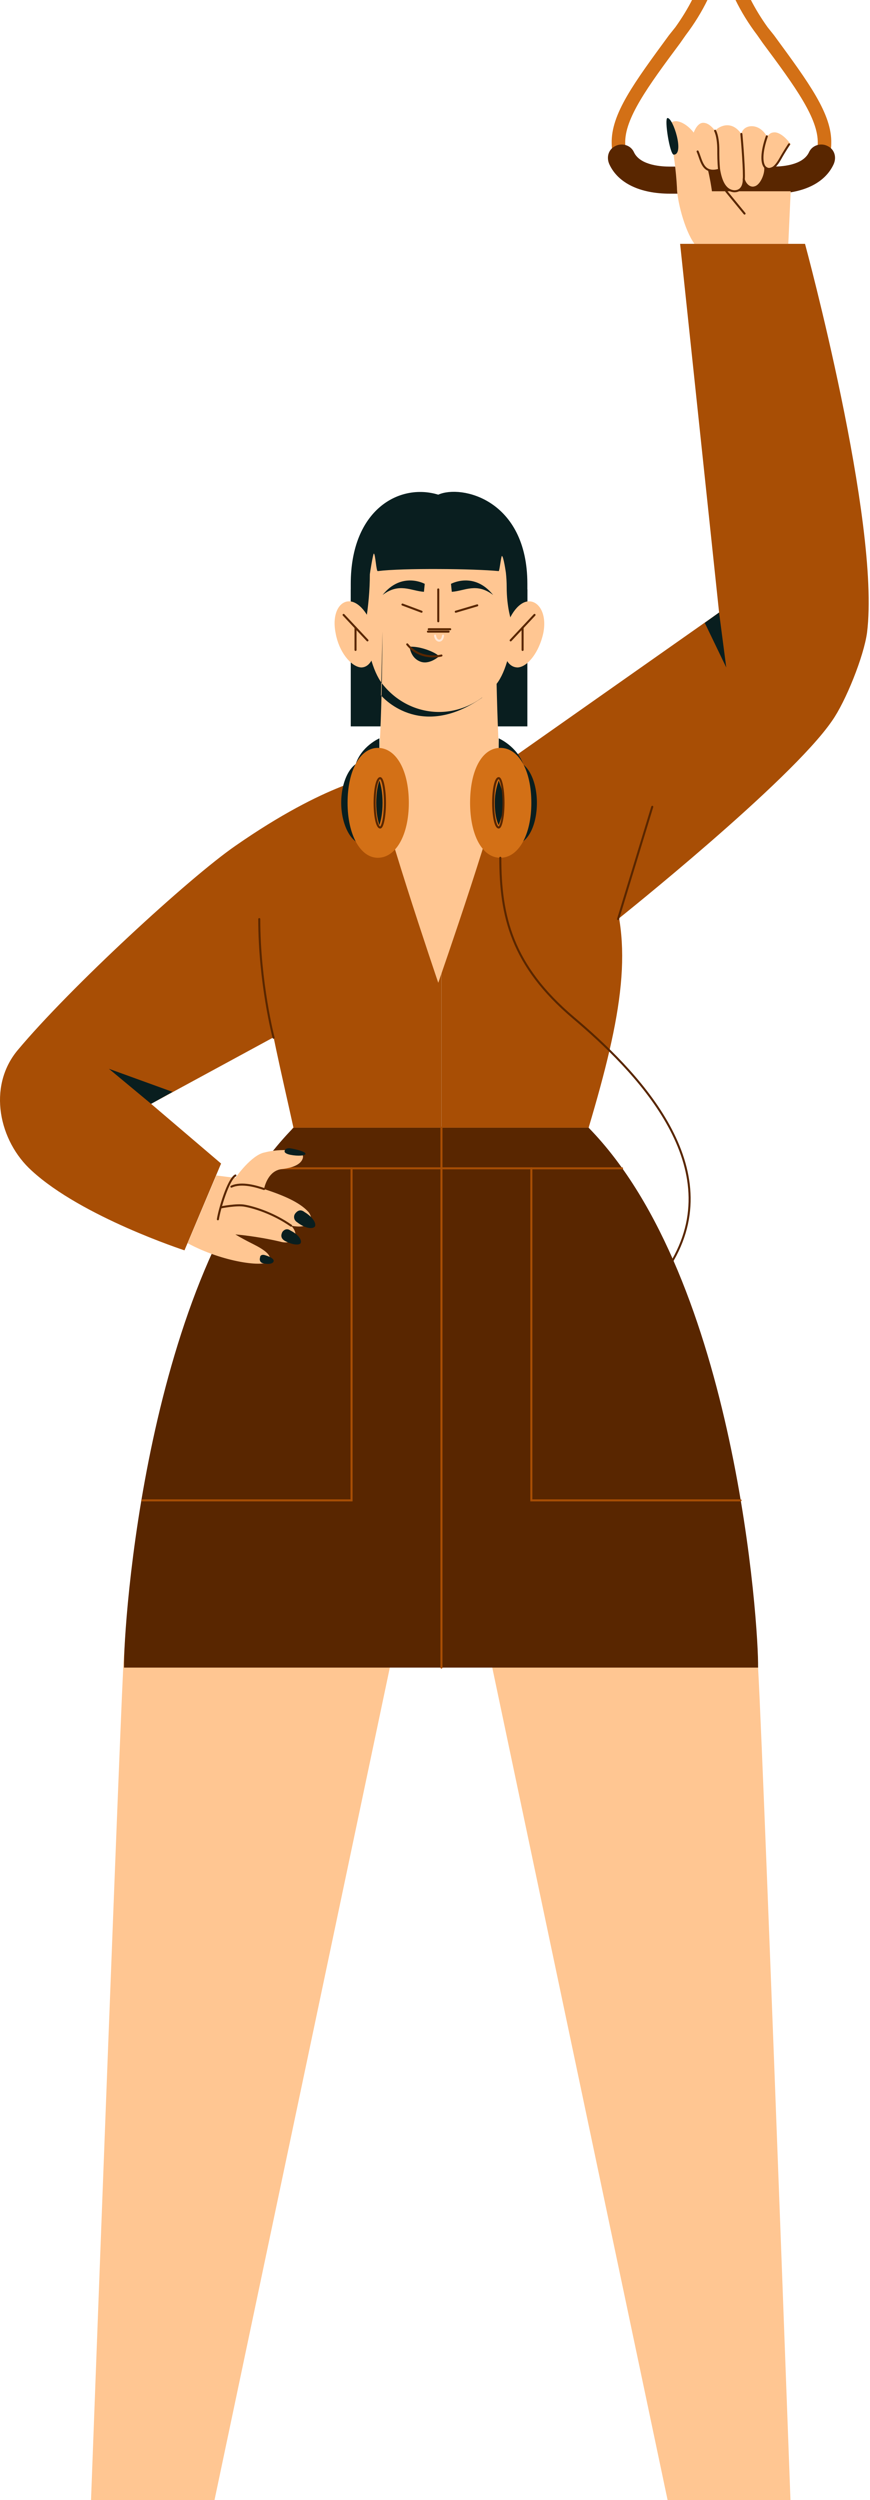 <svg width="342" height="982" viewBox="0 0 342 982" fill="none" xmlns="http://www.w3.org/2000/svg">
<path fill-rule="evenodd" clip-rule="evenodd" d="M303.944 73.568H263.288C249.215 73.568 240.459 67 240.459 56.366C240.146 44.794 249.215 32.596 262.976 13.83L265.477 10.702C275.798 -3.685 280.802 -19.323 280.802 -37.777C280.802 -39.34 282.053 -40.279 283.616 -40.279C285.18 -40.279 286.431 -39.34 286.431 -37.777C286.431 -19.323 291.435 -3.685 301.755 10.702L304.257 13.83C318.017 32.596 327.087 44.794 326.774 56.366C326.774 67 318.017 73.568 303.944 73.568ZM283.616 -15.258C281.114 -4.936 276.423 4.76 269.543 13.83L267.354 16.957C254.532 34.16 245.463 46.67 245.775 56.366C245.775 59.806 247.652 68.251 263.288 68.251H303.944C319.581 68.251 321.457 59.806 321.457 56.366C321.77 46.67 312.701 34.16 299.878 16.957L297.689 13.83C290.809 4.76 286.118 -4.936 283.616 -15.258Z" fill="#D37016"/>
<path d="M303.944 76.07H263.289C251.717 76.07 242.961 72.004 239.521 64.498C238.27 61.683 239.208 58.555 242.022 57.304C244.524 56.053 247.965 56.991 249.215 59.806C251.717 65.123 260.474 65.436 263.289 65.436H303.944C306.759 65.436 315.515 65.123 318.017 59.806C319.268 56.991 322.709 56.053 325.21 57.304C328.025 58.555 328.963 61.683 327.712 64.498C324.272 72.004 315.515 76.07 303.944 76.07Z" fill="#592600"/>
<path d="M139.758 300.323C141.947 293.13 149.14 290.002 149.14 290.002V296.883L139.758 300.323Z" fill="#091E1F"/>
<path d="M231.389 442.945C260.474 491.736 292.373 552.726 298.002 655C300.504 698.787 314.577 1086.93 314.577 1086.93L324.897 1100.38L284.555 1086.93L173.533 560.232V442.945H231.389ZM115.052 442.945C85.967 491.736 54.068 552.726 48.439 655C46.25 698.787 31.864 1086.93 31.864 1086.93L21.856 1100.38L62.199 1086.93L173.22 560.232V442.945H115.052Z" fill="#FFC692"/>
<path d="M173.534 442.945H231.39C244.525 398.845 249.528 370.383 238.583 344.111C221.069 302.2 189.483 301.574 173.534 301.262V442.945Z" fill="url(#paint0_linear_82_2036)"/>
<path d="M108.171 344.111C97.538 370.383 105.357 397.594 115.364 442.945H173.533V301.262C157.271 301.574 125.685 302.2 108.171 344.111Z" fill="url(#paint1_linear_82_2036)"/>
<path d="M267.355 95.774L282.678 240.585L196.363 301.262L200.742 328.472L242.961 361C242.961 361 310.825 306.891 327.087 283.121C332.404 275.615 339.597 257.787 340.847 248.404C346.164 205.242 316.454 95.774 316.454 95.774H267.355Z" fill="url(#paint2_linear_82_2036)"/>
<path d="M242.961 361L256.409 316.9" stroke="#592600" stroke-width="0.8" stroke-linecap="round" stroke-linejoin="round"/>
<path d="M282.678 240.585L285.493 262.166L277.049 244.651L282.678 240.585Z" fill="#091E1F"/>
<path d="M115.364 442.945H173.533H231.389C289.558 502.37 298.315 639.675 298.002 655H173.533H48.752C48.439 639.675 57.195 502.37 115.364 442.945Z" fill="#592600"/>
<path d="M137.881 285.311H207.309V231.515H137.881V285.311Z" fill="#091E1F"/>
<path d="M148.202 305.328C147.263 312.521 172.283 386.021 172.283 386.021C172.283 386.021 197.927 312.521 196.989 305.328C195.112 289.689 194.799 241.523 194.799 241.523H150.391C150.391 241.523 150.391 288.125 148.202 305.328ZM149.765 273.113L150.391 246.84H194.799C194.799 246.84 190.421 273.113 189.483 274.051C164.777 291.253 149.765 273.113 149.765 273.113ZM141.634 212.436C141.634 229.951 142.26 258.413 150.391 268.734C161.337 282.496 181.977 284.059 195.112 268.734C202.93 259.038 203.869 229.951 203.869 212.436" fill="#FFC692"/>
<path d="M172.282 194.296C156.958 189.604 137.881 200.238 137.881 229.326V236.206C137.881 240.898 141.947 239.96 143.823 244.026C144.762 238.396 145.387 231.828 145.387 225.572C145.387 225.26 146.638 217.441 146.951 217.441C147.576 217.441 147.889 224.634 148.514 224.321C158.209 223.07 186.668 223.383 196.05 224.321C196.363 224.321 196.988 218.379 197.301 218.379C197.927 218.379 198.865 224.947 198.865 224.947C199.073 226.824 199.178 228.7 199.178 230.577C199.178 238.709 201.054 244.026 201.054 244.026C202.305 241.524 207.309 241.524 207.309 236.206V229.326C207.309 196.172 181.352 190.23 172.282 194.296ZM193.861 233.704C187.294 228.7 182.602 232.141 177.599 232.453L177.286 229.326C177.286 229.326 186.355 224.321 193.861 233.704ZM150.391 233.704C156.958 228.7 161.649 232.141 166.653 232.453L166.966 229.326C166.966 229.326 157.896 224.321 150.391 233.704Z" fill="#091E1F"/>
<path d="M187.607 237.77L179.163 240.272" stroke="#592600" stroke-width="0.8" stroke-linecap="round" stroke-linejoin="round"/>
<path d="M158.209 237.458L165.715 240.272" stroke="#592600" stroke-width="0.8" stroke-linecap="round" stroke-linejoin="round"/>
<path d="M176.348 248.092H168.217" stroke="#592600" stroke-width="0.8" stroke-linecap="round" stroke-linejoin="round"/>
<path d="M172.283 244.026V231.515" stroke="#592600" stroke-width="0.8" stroke-linecap="round" stroke-linejoin="round"/>
<path d="M172.595 257.787C171.344 256.223 165.089 253.721 161.024 254.034C161.024 254.034 161.337 258.1 164.777 259.664C168.529 261.54 172.595 257.787 172.595 257.787Z" fill="#091E1F"/>
<path d="M160.086 253.096C165.402 259.664 173.534 257.474 173.534 257.474" stroke="#592600" stroke-width="0.8" stroke-linecap="round" stroke-linejoin="round"/>
<path d="M174.159 249.655C173.846 252.47 171.344 252.157 171.032 249.655" stroke="#FFE8D7" stroke-width="0.8" stroke-linecap="round" stroke-linejoin="round"/>
<path d="M168.529 247.153H176.973" stroke="#592600" stroke-width="0.8" stroke-linecap="round" stroke-linejoin="round"/>
<path d="M131.94 248.717C133.191 255.911 137.881 261.853 141.947 262.166C146.013 262.166 148.202 256.536 147.264 249.655C146.013 242.462 141.635 236.519 137.569 236.206C133.503 235.894 130.376 240.898 131.94 248.717Z" fill="#FFC692"/>
<path d="M144.449 251.532L135.067 241.523" stroke="#592600" stroke-width="0.8" stroke-linecap="round" stroke-linejoin="round"/>
<path d="M139.758 246.528V255.285" stroke="#592600" stroke-width="0.8" stroke-linecap="round" stroke-linejoin="round"/>
<path d="M213.564 248.717C212 255.911 207.622 261.853 203.556 262.166C199.178 262.166 196.989 256.536 198.24 249.655C199.491 242.462 203.556 236.519 207.622 236.206C211.687 235.894 215.128 240.898 213.564 248.717Z" fill="#FFC692"/>
<path d="M200.741 251.532L210.123 241.523" stroke="#592600" stroke-width="0.8" stroke-linecap="round" stroke-linejoin="round"/>
<path d="M205.433 246.528V255.285" stroke="#592600" stroke-width="0.8" stroke-linecap="round" stroke-linejoin="round"/>
<path d="M92.535 332.226C74.396 344.736 27.486 387.898 6.845 412.606C-5.039 426.994 -0.348 448.262 12.475 459.834C32.177 477.974 72.52 491.111 72.52 491.111L86.906 457.019L59.385 433.562L118.179 401.66L148.202 304.702C148.202 304.702 128.499 307.204 92.535 332.226Z" fill="url(#paint3_linear_82_2036)"/>
<path d="M59.385 433.562L42.81 419.8L67.828 428.87L59.385 433.562Z" fill="#091E1F"/>
<path d="M107.546 407.602C107.546 407.602 101.917 386.021 101.917 361" stroke="#592600" stroke-width="0.8" stroke-linecap="round" stroke-linejoin="round"/>
<path d="M173.534 442.945V655" stroke="#A84E05" stroke-width="0.8" stroke-miterlimit="10" stroke-linecap="round"/>
<path d="M244.525 458.896H98.477" stroke="#A84E05" stroke-width="0.8" stroke-miterlimit="10" stroke-linecap="round"/>
<path d="M291.122 589.319H208.873V458.896" stroke="#A84E05" stroke-width="0.8" stroke-miterlimit="10" stroke-linecap="round"/>
<path d="M55.944 589.319H138.194V458.896" stroke="#A84E05" stroke-width="0.8" stroke-miterlimit="10" stroke-linecap="round"/>
<path d="M155.395 315.336C155.395 324.094 152.267 331.6 148.515 331.6C144.762 331.6 141.947 324.094 141.947 315.336C141.947 306.266 144.762 299.072 148.515 299.072C152.267 299.072 155.395 306.266 155.395 315.336ZM151.642 315.336C151.642 324.094 147.576 331.6 142.885 331.6C138.194 331.6 134.128 324.094 134.128 315.336C134.128 306.266 138.194 299.072 142.885 299.072C147.576 299.072 151.642 306.266 151.642 315.336Z" fill="#091E1F"/>
<path fill-rule="evenodd" clip-rule="evenodd" d="M148.514 336.917C141.634 336.917 136.63 327.847 136.63 315.336C136.63 302.513 141.634 293.755 148.514 293.755C155.707 293.755 160.711 302.513 160.711 315.336C160.711 327.847 155.707 336.917 148.514 336.917ZM149.14 306.579C148.514 308.455 147.889 311.27 147.889 315.336C147.889 319.402 148.514 322.217 149.14 324.094C149.765 322.217 150.391 319.402 150.391 315.336C150.391 311.27 149.765 308.455 149.14 306.579Z" fill="#D37016"/>
<path d="M151.329 315.336C151.329 320.653 150.391 325.032 149.453 325.032C148.202 325.032 147.264 320.653 147.264 315.336C147.264 310.019 148.202 305.64 149.453 305.64C150.391 305.64 151.329 310.019 151.329 315.336Z" stroke="#592600" stroke-width="0.8" stroke-linecap="round" stroke-linejoin="round"/>
<path d="M205.745 300.323C203.243 293.13 196.05 290.002 196.05 290.002V296.883L205.745 300.323ZM190.108 315.336C190.108 324.406 192.923 331.6 196.676 331.6C200.429 331.6 203.556 324.406 203.556 315.336C203.556 306.579 200.429 299.072 196.676 299.072C192.923 299.072 190.108 306.579 190.108 315.336ZM193.861 315.336C193.861 324.406 197.614 331.6 202.305 331.6C207.309 331.6 211.062 324.406 211.062 315.336C211.062 306.579 207.309 299.072 202.305 299.072C197.614 299.072 193.861 306.579 193.861 315.336Z" fill="#091E1F"/>
<path fill-rule="evenodd" clip-rule="evenodd" d="M184.792 315.336C184.792 302.513 189.483 293.755 196.676 293.755C203.869 293.755 208.872 302.513 208.872 315.336C208.872 327.847 203.869 336.917 196.676 336.917C189.483 336.917 184.792 327.847 184.792 315.336ZM194.487 315.336C194.487 319.402 195.112 322.217 196.05 324.094C196.676 322.217 197.927 319.402 197.927 315.336C197.927 311.27 196.676 308.455 196.05 306.579C195.425 308.455 194.487 311.27 194.487 315.336Z" fill="#D37016"/>
<path d="M196.676 336.917C196.676 359.749 201.054 379.14 225.448 399.783C249.528 420.113 286.118 457.019 264.54 494.864" stroke="#592600" stroke-width="0.8" stroke-linecap="round" stroke-linejoin="round"/>
<path d="M193.861 315.336C193.861 320.653 194.799 325.032 196.05 325.032C196.989 325.032 197.927 320.653 197.927 315.336C197.927 310.019 196.989 305.64 196.05 305.64C194.799 305.64 193.861 310.019 193.861 315.336Z" stroke="#592600" stroke-width="0.8" stroke-linecap="round" stroke-linejoin="round"/>
<path d="M85.029 461.711L92.535 462.649C92.535 462.649 98.789 453.579 104.106 452.641C110.048 451.077 119.43 451.389 119.117 454.517C118.804 456.706 116.302 458.583 110.673 459.209C105.669 459.834 104.106 465.464 103.793 467.028C113.488 470.155 118.492 472.97 121.306 476.098C123.495 478.913 122.245 482.979 114.426 481.415C118.179 485.168 115.364 489.234 110.048 487.67C100.666 485.481 92.535 484.855 92.535 484.855C92.535 484.855 94.411 486.106 99.415 488.609C103.793 490.798 106.92 492.987 105.982 495.177C104.418 497.992 87.531 495.802 73.77 488.296L85.029 461.711Z" fill="#FFC692"/>
<path d="M114.426 481.415C107.233 476.411 99.727 474.221 96.287 473.596C93.16 472.97 86.905 474.221 86.905 474.221" stroke="#592600" stroke-width="0.8" stroke-linecap="round" stroke-linejoin="round"/>
<path d="M103.793 467.028C100.979 466.089 95.037 464.213 90.971 466.089" stroke="#592600" stroke-width="0.8" stroke-linecap="round" stroke-linejoin="round"/>
<path d="M92.535 461.711C89.72 463.275 86.28 474.847 85.654 478.913" stroke="#592600" stroke-width="0.8" stroke-linecap="round" stroke-linejoin="round"/>
<path d="M119.743 476.098C118.179 474.847 116.928 475.472 115.99 476.723C115.365 477.662 115.364 479.226 116.928 480.164C119.743 482.353 122.87 482.979 123.808 481.728C124.434 480.477 122.87 477.974 119.743 476.098ZM114.114 483.291C112.863 482.353 111.612 482.979 110.986 483.917C110.361 485.168 110.361 486.419 111.924 487.357C114.739 488.921 117.554 489.234 118.179 488.296C118.804 487.045 117.241 484.855 114.114 483.291ZM114.426 451.077C112.863 450.764 111.924 451.389 111.924 452.015C111.612 452.64 112.55 453.266 114.114 453.579C117.241 454.204 120.055 453.892 120.055 453.266C120.368 452.64 117.866 451.702 114.426 451.077ZM104.106 492.987C103.168 492.674 102.23 492.987 102.23 493.926C101.917 494.864 102.23 495.802 103.168 496.115C105.357 496.74 107.233 496.428 107.546 495.489C107.859 494.551 106.295 493.613 104.106 492.987Z" fill="#091E1F"/>
<path d="M272.983 95.775C268.918 90.145 266.103 78.26 266.103 73.568C265.791 67.626 264.852 59.494 263.289 52.926C261.099 44.168 271.107 46.983 274.86 55.74C278.613 64.811 279.864 75.132 279.864 75.132H310.824L309.886 95.775H272.983Z" fill="#FFC692"/>
<path d="M285.493 75.132L292.686 83.889" stroke="#592600" stroke-width="0.8" stroke-linecap="round" stroke-linejoin="round"/>
<path d="M264.852 60.745C269.23 60.745 264.539 46.045 262.35 46.358C261.099 46.67 263.289 60.745 264.852 60.745Z" fill="#091E1F"/>
<path d="M310.824 56.679C308.635 53.551 306.133 51.987 304.57 51.987C302.693 51.987 302.381 52.926 301.442 53.551C298.315 47.921 292.06 48.86 291.435 52.613C287.057 46.358 281.74 50.423 281.114 51.362C278.925 48.547 277.362 48.234 276.423 48.234C275.798 48.234 272.045 48.234 270.794 61.37L274.234 59.494C275.798 62.934 276.111 68.564 282.678 66.687C283.304 70.128 284.555 74.819 288.62 75.132C292.686 75.132 292.373 70.441 292.373 70.441C293.624 72.63 294.562 73.881 296.751 73.568C299.253 73.255 301.13 68.251 300.817 65.749C302.381 66.687 305.508 65.124 306.759 62.309C308.01 59.494 310.824 56.679 310.824 56.679Z" fill="#FFC692"/>
<path d="M274.234 59.494C275.798 62.934 276.111 68.564 282.678 66.687C283.304 70.128 284.555 74.819 288.62 75.132C292.686 75.132 292.373 70.44 292.373 70.44C292.999 72.63 294.875 74.194 296.751 73.568C299.253 72.943 301.13 68.251 300.817 65.749C302.068 66.687 303.944 67.313 306.759 62.309C308.323 59.494 310.199 56.679 310.199 56.679" stroke="#592600" stroke-width="0.8" stroke-linecap="round" stroke-linejoin="round"/>
<path d="M282.678 66.687C282.365 63.56 282.365 61.058 282.365 58.868C282.365 56.366 282.052 53.238 281.114 51.362" stroke="#592600" stroke-width="0.8" stroke-linecap="round" stroke-linejoin="round"/>
<path d="M291.435 52.613C291.747 55.74 292.686 67.938 292.373 70.44" stroke="#592600" stroke-width="0.8" stroke-linecap="round" stroke-linejoin="round"/>
<path d="M301.442 53.551C299.253 59.806 299.253 64.185 300.817 65.749" stroke="#592600" stroke-width="0.8" stroke-linecap="round" stroke-linejoin="round"/>
<defs>
<linearGradient id="paint0_linear_82_2036" x1="244.487" y1="372.2" x2="173.384" y2="372.2" gradientUnits="userSpaceOnUse">
<stop stop-color="#A84E05"/>
<stop offset="1" stop-color="#A84E05"/>
</linearGradient>
<linearGradient id="paint1_linear_82_2036" x1="173.38" y1="372.2" x2="103.024" y2="372.2" gradientUnits="userSpaceOnUse">
<stop stop-color="#A84E05"/>
<stop offset="1" stop-color="#A84E05"/>
</linearGradient>
<linearGradient id="paint2_linear_82_2036" x1="341.542" y1="228.359" x2="196.513" y2="228.359" gradientUnits="userSpaceOnUse">
<stop stop-color="#A84E05"/>
<stop offset="1" stop-color="#A84E05"/>
</linearGradient>
<linearGradient id="paint3_linear_82_2036" x1="148.17" y1="397.791" x2="0.04" y2="397.791" gradientUnits="userSpaceOnUse">
<stop stop-color="#A84E05"/>
<stop offset="1" stop-color="#A84E05"/>
</linearGradient>
</defs>
</svg>
